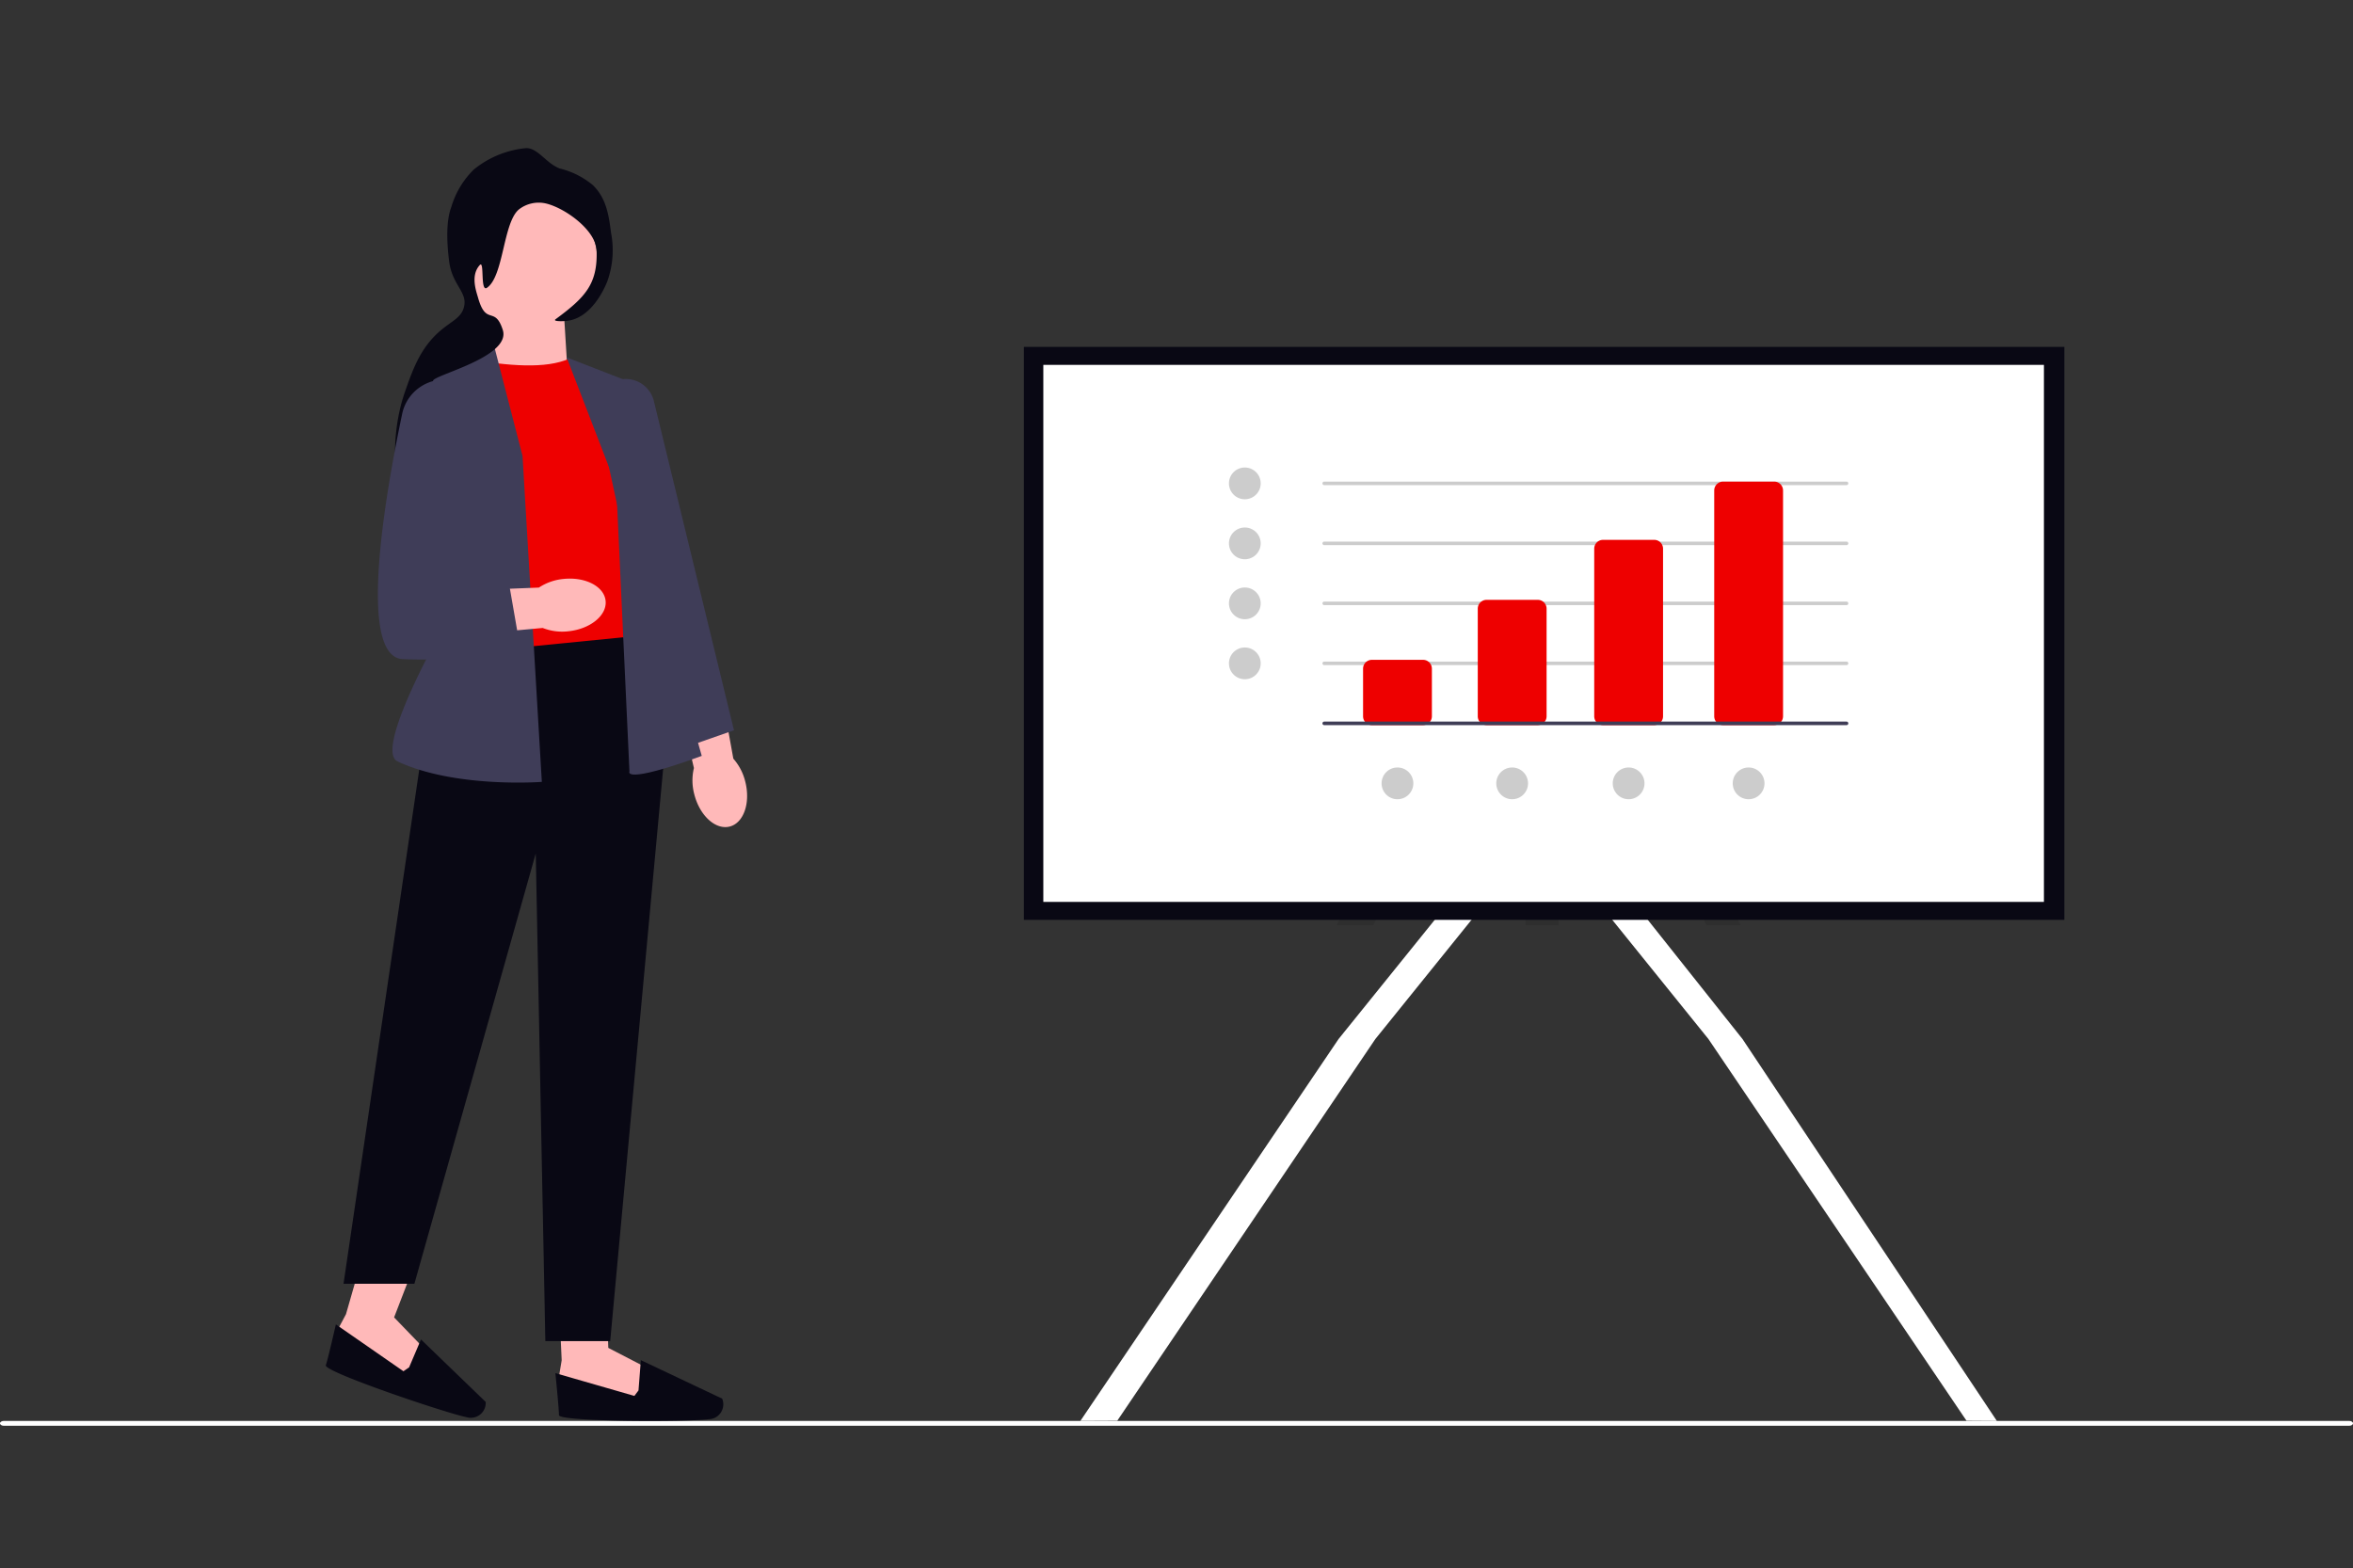 <svg xmlns="http://www.w3.org/2000/svg" width="270.096" height="180" viewBox="0 0 270.096 180"><rect x="0" y="0" width="270.096" height="180" fill="#333333" stroke="none"/><g transform="translate(-992 -3840)"><g transform="translate(610.609 3630.002)"><path d="M0,623.468c0,.155.2.279.439.279H269.657c.244,0,.439-.124.439-.279s-.2-.279-.439-.279H.439C.2,623.19,0,623.314,0,623.468Z" transform="translate(381.391 -250.083)" fill="#fff"/><g transform="translate(418.788 226.998)"><path d="M349.314,268.854c.612,2.451-.206,4.75-1.827,5.136s-3.43-1.288-4.041-3.74a6.1,6.1,0,0,1-.034-2.984l-2.455-10.416,5.1-1.041,1.879,10.38a6.184,6.184,0,0,1,1.376,2.666Z" transform="translate(-301.155 -196.102)" fill="#ffb9b9"/><g transform="translate(26.354 132.317)"><path d="M285.093,566.9l.314,6.827-.315,1.889,1.1,2.2,8.659.945.472-4.092-4.566-2.362-.133-3.858Z" transform="translate(-284.683 -566.9)" fill="#ffb9b9"/><path d="M292.88,599.581l-.472.63-9.068-2.613s.409,4.03.409,4.817,14.956.787,17.207.472a1.709,1.709,0,0,0,1.528-2.362l-9.333-4.418-.27,3.472Z" transform="translate(-283.339 -589.29)" fill="#090814"/></g><g transform="translate(0 127.29)"><path d="M179.276,545.365l-1.887,6.569-.9,1.688.339,2.441,7.9,3.666L186.483,556l-3.57-3.7,2.239-5.807Z" transform="translate(-175.072 -545.365)" fill="#ffb9b9"/><path d="M179.988,583.457l-.649.445-7.755-5.378s-.9,3.949-1.154,4.695,13.919,5.532,16.151,5.954a1.709,1.709,0,0,0,2.2-1.748l-7.428-7.172Z" transform="translate(-170.426 -570.786)" fill="#090814"/></g><path d="M255.865,80.037l.331,5.369-10.026.509,3.1-7.075Z" transform="translate(-228.49 -60.438)" fill="#ffb9b9"/><path d="M248.777,103.531c-2.687,1.2-6.986.871-11.857,0l-.762,33.749s15.238,3.064,20.478-2.589l-2.759-27.575-5.1-3.585h0Z" transform="translate(-220.816 -79.366)" fill="#e00"/><path d="M211.279,240.579l-21.514,2.126L179.15,314.79h8.134l13.93-49.394,1.1,55.978h7.446L216.1,252.85Z" transform="translate(-177.114 -184.426)" fill="#090814"/><path d="M214.726,94.67,207.5,98.948a6.959,6.959,0,0,0-3.135,7.945l5.586,19.08s-9.1,15.628-6.141,17.007c6.642,3.1,16.554,2.344,16.554,2.344l-2.215-37.417-3.422-13.237h0Z" transform="translate(-195.564 -72.572)" fill="#3f3d58"/><path d="M288.877,102.924l8.173,3.175,1.93,23.577,5.406,18.993c-9.156,3.342-8.3,1.785-8.3,1.785l-1.517-32.773-5.691-14.756h0Z" transform="translate(-261.23 -78.9)" fill="#3f3d58"/><path d="M312.227,156.546l-.028-.129-8.354-38.64a3.322,3.322,0,1,1,6.475-1.488l9.176,37.719-7.27,2.537Z" transform="translate(-272.642 -87.179)" fill="#3f3d58"/><circle cx="8.134" cy="8.134" r="8.134" transform="translate(14.889 4.757)" fill="#ffb9b9"/><path d="M223.423,2.348a9.373,9.373,0,0,1,3.756,1.895c1.586,1.528,1.848,3.571,2.091,5.468a10.551,10.551,0,0,1-.434,5.6c-.3.748-1.736,4.083-4.49,4.5-.541.083-1.811.1-1.445-.166,3.388-2.5,4.834-4.011,4.715-7.866-.074-2.4-3.734-4.981-5.907-5.446a3.7,3.7,0,0,0-3.007.7c-1.827,1.5-1.749,7.7-3.675,9-.792.533-.264-3.219-.822-2.611-1.1,1.2-.395,3.038-.2,3.74.939,3.322,1.922.865,2.838,3.7.99,3.062-7.691,5.124-7.987,5.808-.514,1.189,6.827,6.833,4.812,7.812-2.557,1.243-4.574-.376-5.763,1.012-.665.775-.305,1.6-1.506,4.01-.392.788-.589,1.181-.761,1.167-.821-.066-2.15-6.637,0-12.757.9-2.568,1.786-5.084,4.154-7.052,1.253-1.04,2.3-1.415,2.6-2.629.427-1.736-1.347-2.476-1.7-5.214-.243-1.873-.414-4.551.248-6.268a9.945,9.945,0,0,1,2.585-4.3A11.119,11.119,0,0,1,219.537,0c1.343-.027,2.329,1.8,3.886,2.351h0Z" transform="translate(-196.529 0.004)" fill="#090814"/><path d="M243.428,211.77c2.511-.264,4.675.866,4.832,2.525s-1.753,3.217-4.266,3.481a6.1,6.1,0,0,1-2.959-.381l-10.657.981-.32-5.2,10.54-.415a6.183,6.183,0,0,1,2.831-.992Z" transform="translate(-216.139 -162.312)" fill="#ffb9b9"/><path d="M204.373,113.891h0a4.95,4.95,0,0,0-5.536,3.882c-1.871,8.894-5.227,27.84.045,28.157a50.775,50.775,0,0,0,13.512-1.24l-1.654-9.513-5.377-.551,3.162-14.794a4.952,4.952,0,0,0-4.151-5.94Z" transform="translate(-190.069 -87.27)" fill="#3f3d58"/></g><path d="M239.622,304.167l-.257.32-1.664,2.064-17.456,21.638L190.624,372l-4.234.02,29.636-43.834,20.2-25.038,1.477.441,1.664.5Z" transform="translate(319.016 1.084)" fill="#fff"/><path d="M464.735,372.023,461.25,372l-29.623-43.815-17-21.07-2.122-2.632-.259-.32.259-.078,2.122-.634,1.02-.3,19.893,25.038Z" transform="translate(145.872 1.085)" fill="#fff"/><path d="M359.742,312.6h-3.916l-17-34.9v34.9h-3.787V276.762l-17.456,35.843H313.37l20.2-41.475,1.477.731V261.38h3.787v10.253l1.02-.5Z" transform="translate(221.45 3.599)" opacity="0.1"/><rect width="119.435" height="65.773" transform="translate(498.92 249.816)" fill="#090814"/><rect width="114.858" height="61.646" transform="translate(501.151 251.882)" fill="#fff"/><circle cx="1.823" cy="1.823" r="1.823" transform="translate(522.458 263.663)" fill="#ccc"/><circle cx="1.823" cy="1.823" r="1.823" transform="translate(522.458 270.55)" fill="#ccc"/><circle cx="1.823" cy="1.823" r="1.823" transform="translate(522.458 277.436)" fill="#ccc"/><circle cx="1.823" cy="1.823" r="1.823" transform="translate(522.458 284.323)" fill="#ccc"/><circle cx="1.823" cy="1.823" r="1.823" transform="translate(553.145 298.097)" fill="#ccc"/><circle cx="1.823" cy="1.823" r="1.823" transform="translate(539.979 298.097)" fill="#ccc"/><circle cx="1.823" cy="1.823" r="1.823" transform="translate(580.287 298.097)" fill="#ccc"/><circle cx="1.823" cy="1.823" r="1.823" transform="translate(566.514 298.097)" fill="#ccc"/><path d="M383.369,256.905H323.413a.2.2,0,0,1,0-.405h59.956a.2.2,0,1,1,0,.405Z" transform="translate(209.983 8.783)" fill="#ccc"/><path d="M383.369,290.905H323.413a.2.2,0,0,1,0-.405h59.956a.2.2,0,1,1,0,.405Z" transform="translate(209.983 -18.33)" fill="#ccc"/><path d="M383.369,324.905H323.413a.2.2,0,0,1,0-.405h59.956a.2.2,0,0,1,0,.405Z" transform="translate(209.983 -45.443)" fill="#ccc"/><path d="M383.369,358.905H323.413a.2.2,0,0,1,0-.405h59.956a.2.2,0,0,1,0,.405Z" transform="translate(209.983 -72.557)" fill="#ccc"/><path d="M353.1,364.995h-5.874a1.014,1.014,0,0,1-1.013-1.013v-5.469a1.014,1.014,0,0,1,1.013-1.013H353.1a1.014,1.014,0,0,1,1.013,1.013v5.469a1.014,1.014,0,0,1-1.013,1.013Z" transform="translate(191.642 -71.759)" fill="#e00"/><path d="M418.1,337.881h-5.874a1.014,1.014,0,0,1-1.013-1.013V324.513a1.014,1.014,0,0,1,1.013-1.013H418.1a1.014,1.014,0,0,1,1.013,1.013v12.356A1.014,1.014,0,0,1,418.1,337.881Z" transform="translate(139.808 -44.646)" fill="#e00"/><path d="M484.1,310.768h-5.874a1.014,1.014,0,0,1-1.013-1.013V290.513a1.014,1.014,0,0,1,1.013-1.013H484.1a1.014,1.014,0,0,1,1.013,1.013v19.243a1.014,1.014,0,0,1-1.013,1.013Z" transform="translate(87.176 -17.532)" fill="#e00"/><path d="M552.1,284.452h-5.874a1.014,1.014,0,0,1-1.013-1.013V257.513a1.014,1.014,0,0,1,1.013-1.013H552.1a1.014,1.014,0,0,1,1.013,1.013v25.926a1.014,1.014,0,0,1-1.013,1.013Z" transform="translate(32.95 8.783)" fill="#e00"/><path d="M383.369,392.905H323.413a.2.2,0,0,1,0-.405h59.956a.2.2,0,0,1,0,.405Z" transform="translate(209.983 -99.669)" fill="#3f3d56"/></g><rect width="270" height="180" transform="translate(992 3840)" fill="none"/></g></svg>